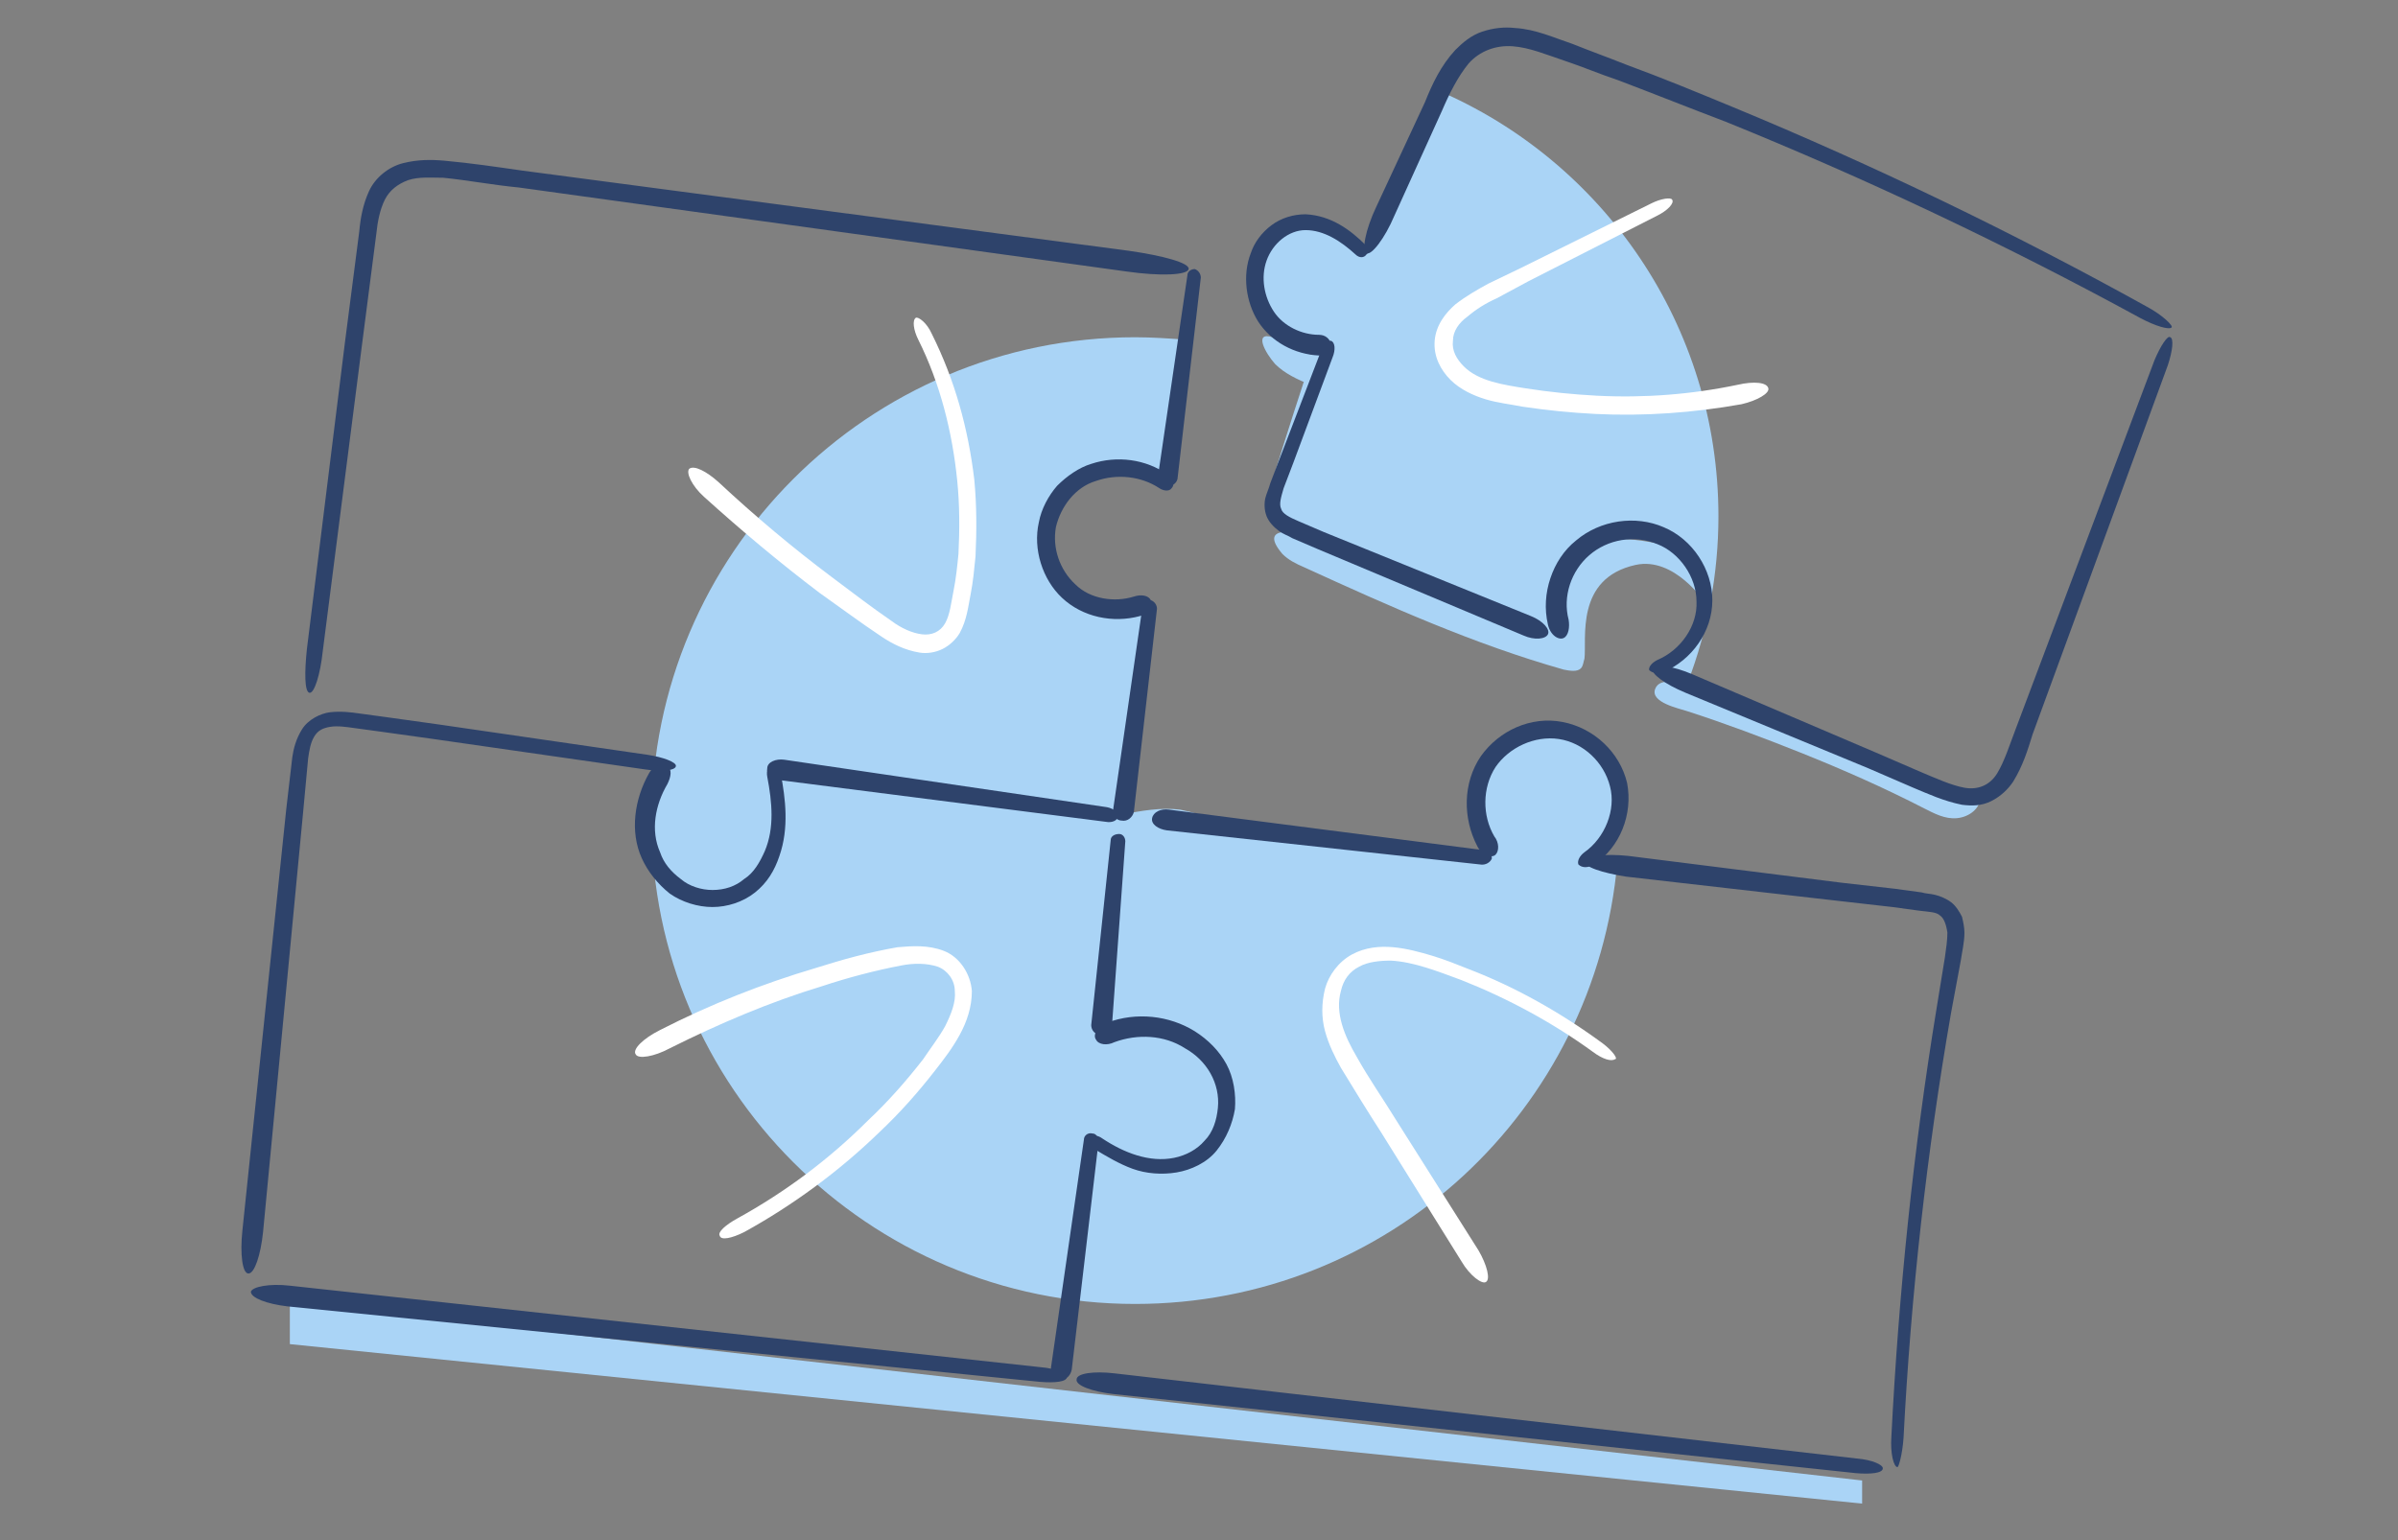 <?xml version="1.0" encoding="utf-8"?>
<!-- Generator: Adobe Illustrator 25.0.0, SVG Export Plug-In . SVG Version: 6.00 Build 0)  -->
<svg version="1.1" id="Capa_1" xmlns="http://www.w3.org/2000/svg" xmlns:xlink="http://www.w3.org/1999/xlink" x="0px" y="0px"
	 width="196.9px" height="126.5px" viewBox="0 0 196.9 126.5" style="enable-background:new 0 0 196.9 126.5;" xml:space="preserve"
	>
<rect x="0" y="0" width="196.9" height="126.5" fill="#808080" stroke="none"/>
<style type="text/css">
	.st0{fill:#AAD4F6;}
	.st1{fill:#2E436B;}
	.st2{fill:#FFFFFF;}
</style>
<g>
	<g>
		<path class="st0" d="M131.2,70.6c0.7-1.1,1.5-2.3,1.8-3.6c0-1.1-0.1-2.3-0.2-3.4c-0.5-1.4-1.6-2.6-3-3.1c-2.1-0.8-4.7-0.3-6.3,1.3
			c-1.6,1.6-2.2,4.1-1.6,6.2c0.2,0.7,0.5,1.5,0,2c-0.5,0.7-1.5,0.4-2.3,0.2c-6.4-1.9-13.4-1-19.7-2.9c-1-0.3-2-0.6-3-0.8
			c-1.6-0.2-3.2,0.1-4.8,0.4c1.5-5.4,0.8-11.2,2.1-16.6c-1.9-0.3-3.7-0.8-5.5-1.5c-0.7-0.3-1.3-0.6-1.8-1.1
			c-0.5-0.5-0.7-1.2-0.8-1.9c-0.3-2.1,0.5-4.3,2-5.7c1.6-1.4,3.9-1.9,5.9-1.4c0.4,0.1,1,0.3,1.3,0c0.2-0.2,0.2-0.4,0.3-0.6
			c0.7-2.9,1.2-5.9,1.6-8.9c0.1-0.6,0.1-1,0.2-1.3c-1.4-0.1-2.8-0.2-4.2-0.2c-21.9,0-39.7,17.8-39.7,39.7
			c0,21.9,17.8,39.7,39.7,39.7c20.8,0,37.8-15.9,39.6-36.3C132.3,70.8,131.7,70.7,131.2,70.6z"/>
		<path class="st0" d="M112.1,20.5c-2-3-7.2-2.7-8.8,0.5s1.1,7.6,4.7,7.5c-1.2,3.6-2.4,7.3-3.5,10.9c-0.2,0.7-0.5,1.6-0.1,2.3
			c0.3,0.8,1.2,1.2,2,1.5c6.3,2.6,12.7,5.2,19,7.9c0.6,0.3,1.4,0.5,2,0.1c0.6-0.4,0.5-1.3,0.6-2c0.2-4.1,5.5-6.9,9-4.7
			c3.5,2.2,3.3,8.2-0.3,10.2c-0.1,0.1,0.9,0.7,1.9,1.3c1.6-4.2,2.5-8.8,2.5-13.6c0-15.7-9.5-29.2-23.1-35
			C116.6,11.8,114.7,16.3,112.1,20.5z"/>
		<path class="st0" d="M104.7,29.9c0.8,0.8,1.9,1.3,2.9,1.7c0.1,0,0.2,0.1,0.3,0c0.1,0,0.1-0.1,0.2-0.2c0.3-0.7,0.5-1.5,0.3-2.3
			c0.1,0.7-3.8-1.4-3.9-1.4C102.9,27.2,103.9,29,104.7,29.9z"/>
		<path class="st0" d="M105.3,45.5c0.5,0.5,1.1,0.8,1.8,1.1c7,3.2,13.9,6.3,21.3,8.4c0.5,0.1,1.1,0.2,1.4-0.1
			c0.2-0.2,0.2-0.5,0.3-0.8c0.2-1.6-0.8-6.6,4.2-7.7c3.2-0.7,5.7,3.1,5.7,3.1c0.3-0.7-0.9-3.6-1.5-4.1c-0.6-0.4-1.4-0.6-2.1-0.7
			c-1.4-0.3-2.8-0.5-4.2-0.4c-1.4,0.1-2.8,0.7-3.7,1.8c-0.9,1.2-1.1,2.8-1.3,4.3c0,0.3-0.1,0.6-0.3,0.8c-0.4,0.4-1.1,0.3-1.7,0.1
			c-3.9-1.3-7.5-3.2-11.2-4.9c-1.8-0.8-3.7-1.6-5.7-2.2C107.2,43.8,103,42.8,105.3,45.5z"/>
		<path class="st0" d="M158,66.4c0.8,0.4,1.7,0.9,2.7,0.8s1.9-0.8,1.9-1.7c-1.6,0-3.2-0.6-4.7-1.2c-6.4-2.6-12.7-5.6-19.2-7.9
			c-0.6-0.2-2.4-0.9-2.8,0.2c-0.4,1.1,2,1.6,2.6,1.8c3.1,1,6.3,2.2,9.3,3.4C151.3,63.2,154.7,64.7,158,66.4z"/>
		<polygon class="st0" points="23.8,107 23.8,110.4 152.9,123.5 152.9,121.6 		"/>
		<g>
			<g>
				<g>
					<path class="st1" d="M26.5,53.5l3.2-25l0.8-6.2l0.4-3.1c0.1-1,0.3-2,0.7-2.8c0.4-0.8,1.1-1.3,1.9-1.6c0.9-0.3,1.9-0.2,2.9-0.2
						c2,0.2,4.1,0.6,6.2,0.8l49.9,6.9c2.8,0.4,5,0.3,5.1-0.2c0.1-0.5-2.1-1.1-4.9-1.5L42.8,14c-2.1-0.3-4.1-0.6-6.3-0.8
						c-1.1-0.1-2.2-0.1-3.4,0.2c-1.2,0.3-2.3,1.2-2.8,2.3c-0.5,1.1-0.7,2.2-0.8,3.3l-0.4,3.1l-0.8,6.2l-3.1,25
						c-0.2,1.9-0.2,3.5,0.2,3.6C25.8,57,26.3,55.4,26.5,53.5z"/>
				</g>
			</g>
		</g>
		<g>
			<g>
				<g>
					<path class="st1" d="M53.2,62L36,59.5l-4.3-0.6l-2.2-0.3c-0.7-0.1-1.5-0.2-2.4-0.1c-0.8,0.1-1.8,0.6-2.3,1.4
						c-0.5,0.8-0.7,1.6-0.8,2.3l-0.5,4.3l-3.6,34.6c-0.2,1.9,0,3.5,0.5,3.5c0.5,0,1-1.5,1.2-3.4l3.3-34.6l0.4-4.3
						c0.1-0.7,0.2-1.3,0.5-1.8c0.3-0.5,0.7-0.7,1.3-0.8c0.6-0.1,1.3,0,2,0.1l2.2,0.3l4.3,0.6L53,63.2c1.3,0.2,2.5,0.1,2.5-0.3
						C55.5,62.6,54.5,62.2,53.2,62z"/>
				</g>
			</g>
		</g>
		<g>
			<g>
				<g>
					<path class="st1" d="M90.9,66.3l-26.5-3.9c-0.7-0.1-1.4,0.2-1.4,0.7c-0.1,0.5,0.5,0.9,1.2,1l26.6,3.4c0.5,0.1,1-0.1,1-0.5
						C91.8,66.7,91.4,66.4,90.9,66.3z"/>
				</g>
			</g>
		</g>
		<g>
			<g>
				<g>
					<path class="st1" d="M95.9,39c-1.8-1.3-4.2-1.6-6.3-0.9c-1,0.3-2,1-2.8,1.8c-0.7,0.8-1.3,1.9-1.5,3c-0.5,2.2,0.3,4.7,1.9,6.2
						c1.7,1.6,4.2,2.1,6.4,1.5c0.8-0.2,1.1-0.9,0.9-1.3c-0.2-0.4-0.8-0.5-1.4-0.3c-1.6,0.5-3.6,0.2-4.8-1c-1.3-1.2-1.9-3-1.6-4.7
						c0.4-1.7,1.6-3.3,3.3-3.8c1.7-0.6,3.7-0.4,5.2,0.6c0.3,0.2,0.8,0.3,1,0C96.5,39.8,96.3,39.3,95.9,39z"/>
				</g>
			</g>
		</g>
		<g>
			<g>
				<g>
					<path class="st1" d="M97.5,22.6L95.1,39c-0.1,0.5,0.3,0.9,0.7,0.9c0.5,0.1,0.9-0.3,0.9-0.7l1.9-16.4c0-0.3-0.2-0.6-0.5-0.7
						C97.8,22.1,97.5,22.3,97.5,22.6z"/>
				</g>
			</g>
		</g>
		<g>
			<g>
				<g>
					<path class="st1" d="M93.8,49.9l-2.4,16.6c-0.1,0.5,0.3,0.9,0.7,0.9c0.5,0.1,0.9-0.3,1-0.7L95,50c0-0.3-0.2-0.6-0.5-0.7
						C94.1,49.3,93.8,49.5,93.8,49.9z"/>
				</g>
			</g>
		</g>
		<g>
			<g>
				<g>
					<path class="st1" d="M63,63.8c0.4,2.1,0.6,4.2-0.2,6.1c-0.4,0.9-0.9,1.8-1.7,2.3c-0.7,0.6-1.6,0.9-2.6,0.9
						c-0.9,0-1.9-0.3-2.6-0.9c-0.8-0.6-1.4-1.3-1.7-2.2c-0.8-1.8-0.4-3.9,0.6-5.6c0.3-0.6,0.4-1.2,0-1.5c-0.3-0.3-1.1-0.1-1.5,0.6
						c-1.2,2.1-1.6,4.8-0.6,7c0.5,1.1,1.3,2.1,2.3,2.9c1,0.7,2.3,1.1,3.5,1.1c1.2,0,2.5-0.4,3.5-1.2c1-0.8,1.6-1.8,2-3
						c0.8-2.3,0.5-4.7,0.1-6.8c-0.1-0.5-0.5-0.9-0.8-0.8C63.1,62.8,62.9,63.3,63,63.8z"/>
				</g>
			</g>
		</g>
		<g>
			<g>
				<g>
					<path class="st1" d="M85.5,112.3l-61.7-6.7c-1.7-0.2-3.1,0.1-3.2,0.5c0,0.5,1.3,1,3,1.2l61.8,6.2c1.2,0.1,2.2,0,2.2-0.4
						C87.6,112.8,86.7,112.4,85.5,112.3z"/>
				</g>
			</g>
		</g>
		<g>
			<g>
				<g>
					<path class="st1" d="M89,93.6l-2.7,18.7c-0.1,0.5,0.3,1,0.7,1c0.5,0.1,0.9-0.3,1-0.8l2.2-18.7c0-0.4-0.2-0.7-0.5-0.7
						C89.3,93,89,93.3,89,93.6z"/>
				</g>
			</g>
		</g>
		<g>
			<g>
				<g>
					<path class="st1" d="M91.2,69l-1.6,15.2c0,0.4,0.3,0.8,0.8,0.8c0.5,0,0.9-0.3,0.9-0.7l1.1-15.2c0-0.3-0.2-0.6-0.5-0.6
						C91.5,68.5,91.2,68.7,91.2,69z"/>
				</g>
			</g>
		</g>
		<g>
			<g>
				<g>
					<path class="st1" d="M89.9,94.4c1,0.6,2,1.2,3.1,1.6c1.1,0.4,2.4,0.5,3.6,0.3c1.2-0.2,2.5-0.8,3.3-1.8c0.8-1,1.3-2.2,1.5-3.4
						c0.1-1.2-0.1-2.6-0.7-3.7c-0.6-1.1-1.5-2-2.6-2.7c-2.1-1.3-4.8-1.6-7.2-0.7c-0.8,0.3-1.2,1-0.9,1.4c0.2,0.4,0.9,0.5,1.5,0.2
						c1.9-0.7,4.1-0.6,5.8,0.5c1.8,1,2.9,2.9,2.7,4.9c-0.1,1-0.4,2-1.1,2.7c-0.6,0.7-1.5,1.2-2.5,1.4c-2,0.4-4.1-0.4-5.9-1.6
						c-0.4-0.3-0.9-0.3-1.1,0C89.2,93.6,89.4,94.1,89.9,94.4z"/>
				</g>
			</g>
		</g>
		<g>
			<g>
				<g>
					<path class="st1" d="M130.9,71c2.1-1.4,3.2-4.1,2.7-6.7c-0.6-2.5-2.7-4.5-5.3-5c-2.6-0.5-5.2,0.7-6.7,2.8
						c-1.5,2.2-1.5,5.1-0.3,7.4c0.4,0.8,1.2,1,1.5,0.7c0.3-0.3,0.3-1-0.1-1.5c-1-1.7-1-4,0.1-5.7c1.1-1.6,3.2-2.6,5.2-2.3
						c2,0.3,3.7,1.9,4.2,3.9c0.5,1.9-0.4,4.2-2.1,5.4c-0.4,0.3-0.6,0.7-0.5,1C129.9,71.3,130.4,71.3,130.9,71z"/>
				</g>
			</g>
		</g>
		<g>
			<g>
				<g>
					<path class="st1" d="M121.6,69.8L96,66.5c-0.7-0.1-1.3,0.2-1.4,0.7c-0.1,0.5,0.5,0.9,1.2,1l25.7,2.8c0.5,0.1,0.9-0.2,1-0.5
						C122.5,70.1,122.1,69.8,121.6,69.8z"/>
				</g>
			</g>
		</g>
		<g>
			<g>
				<g>
					<path class="st1" d="M156.3,118.1c0.6-11.7,1.9-23.4,3.9-34.9l0.8-4.3c0.1-0.7,0.3-1.5,0.3-2.3c0-0.4-0.1-0.9-0.2-1.3
						c-0.2-0.4-0.5-0.9-0.9-1.2c-0.4-0.3-0.9-0.5-1.3-0.6c-0.4-0.1-0.8-0.1-1.1-0.2l-2.2-0.3l-4.4-0.5l-17.5-2.2
						c-1.9-0.2-3.5,0-3.6,0.4c-0.1,0.5,1.5,1,3.4,1.3l17.5,2l4.4,0.5l2.2,0.3c0.8,0.1,1.4,0.1,1.7,0.4c0.3,0.2,0.5,0.7,0.6,1.4
						c0,0.6-0.1,1.3-0.2,2l-0.7,4.3c-1.9,11.6-3.1,23.3-3.7,35.1c-0.1,1.4,0.2,2.5,0.5,2.5C155.9,120.5,156.2,119.5,156.3,118.1z"/>
				</g>
			</g>
		</g>
		<g>
			<g>
				<g>
					<path class="st1" d="M152.5,119.8l-61-7c-1.7-0.2-3.1,0-3.1,0.5c-0.1,0.5,1.3,1,3,1.2l61,6.5c1.2,0.1,2.2,0,2.2-0.4
						C154.6,120.3,153.7,119.9,152.5,119.8z"/>
				</g>
			</g>
		</g>
		<g>
			<g>
				<g>
					<path class="st1" d="M136.6,55.2c2.3-1,4-3.3,4-5.9c0-2.5-1.6-5-4-6c-2.3-1-5.2-0.6-7.2,1.1c-1,0.8-1.7,1.9-2.1,3.1
						c-0.4,1.2-0.5,2.5-0.2,3.8c0.2,0.9,0.9,1.3,1.3,1.1c0.4-0.2,0.5-0.9,0.4-1.5c-0.5-1.9,0.2-4,1.7-5.3c1.5-1.3,3.7-1.7,5.6-0.9
						c1.8,0.7,3.2,2.7,3.2,4.7c0.1,2-1.3,4-3.2,4.8c-0.4,0.2-0.7,0.5-0.7,0.8C135.5,55.2,136,55.4,136.6,55.2z"/>
				</g>
			</g>
		</g>
		<g>
			<g>
				<g>
					<path class="st1" d="M108.4,29l-3.3,8.6l-0.8,2.1c-0.1,0.4-0.3,0.8-0.4,1.2c-0.1,0.4-0.1,1,0.1,1.5c0.2,0.5,0.6,0.9,1,1.2
						c0.4,0.3,0.8,0.4,1.1,0.6l2.1,0.9l16.9,7.1c0.9,0.4,1.8,0.3,2-0.1c0.2-0.4-0.4-1.1-1.4-1.5l-17-6.9l-2.1-0.9
						c-0.7-0.3-1.3-0.6-1.4-1c-0.2-0.4,0-1,0.2-1.7l0.8-2.1l3.2-8.6c0.3-0.7,0.2-1.3-0.1-1.4C109.1,27.9,108.6,28.4,108.4,29z"/>
				</g>
			</g>
		</g>
		<g>
			<g>
				<g>
					<path class="st1" d="M112.1,20.1c-1.2-1.2-2.8-2.4-4.9-2.5c-1,0-2,0.3-2.8,0.9c-0.8,0.6-1.4,1.4-1.7,2.3
						c-0.7,1.8-0.4,4,0.6,5.6c1.1,1.7,3,2.7,5,2.8c0.7,0,1.1-0.5,1-0.9c-0.1-0.5-0.5-0.8-1-0.8c-1.4,0-2.9-0.7-3.7-1.9
						c-0.8-1.2-1.1-2.8-0.6-4.2c0.5-1.4,1.8-2.5,3.2-2.5c1.5,0,2.9,0.9,4.1,2c0.3,0.3,0.7,0.3,0.9,0
						C112.4,20.8,112.4,20.4,112.1,20.1z"/>
				</g>
			</g>
		</g>
		<g>
			<g>
				<g>
					<path class="st1" d="M176.3,25.2c-11-6.1-22.4-11.6-34-16.4c-2.9-1.2-5.8-2.4-8.8-3.5c-1.5-0.6-2.9-1.1-4.4-1.7
						c-1.5-0.5-3-1.2-4.7-1.3c-0.9-0.1-1.8,0-2.7,0.3c-0.9,0.3-1.6,0.9-2.2,1.5c-1.2,1.3-1.9,2.8-2.5,4.3l-4,8.6
						c-0.9,1.9-1.2,3.6-0.8,3.8c0.4,0.2,1.5-1.2,2.3-3.1l3.9-8.6c0.6-1.4,1.3-2.8,2.2-3.9c0.9-1,2.2-1.5,3.6-1.4
						c1.4,0.1,2.8,0.7,4.3,1.2c1.5,0.5,2.9,1.1,4.4,1.6c2.9,1.1,5.9,2.3,8.8,3.4c11.6,4.7,23,10.1,34,16.1c1.3,0.7,2.4,1,2.6,0.8
						C178.5,26.8,177.6,25.9,176.3,25.2z"/>
				</g>
			</g>
		</g>
		<g>
			<g>
				<g>
					<path class="st1" d="M176.9,29.6l-11.4,30.3c-0.5,1.3-0.9,2.6-1.5,3.6c-0.6,1-1.6,1.4-2.7,1.2c-1.1-0.2-2.4-0.8-3.6-1.3
						l-3.7-1.6L139,55.4c-1.6-0.7-3.1-0.9-3.3-0.5c-0.2,0.4,1,1.3,2.7,2l15,6.2l3.7,1.6c1.2,0.5,2.5,1.1,4,1.4
						c0.8,0.1,1.6,0.1,2.4-0.3c0.8-0.4,1.4-1,1.8-1.6c0.8-1.3,1.2-2.6,1.6-3.9L178,30c0.4-1.2,0.5-2.2,0.2-2.3
						C178,27.5,177.4,28.4,176.9,29.6z"/>
				</g>
			</g>
		</g>
	</g>
	<g>
		<g>
			<g>
				<path class="st2" d="M61.1,101.2c4-2.2,7.8-5,11.1-8.2c1.7-1.6,3.2-3.3,4.6-5.1c0.7-0.9,1.4-1.8,2-2.9c0.6-1.1,1-2.3,1-3.6
					c-0.1-1.4-1-2.8-2.3-3.3c-1.3-0.5-2.6-0.4-3.8-0.3c-2.3,0.4-4.5,1-6.7,1.7c-4.4,1.3-8.7,3-12.8,5.1c-1.4,0.7-2.3,1.6-2,2
					c0.2,0.4,1.5,0.2,2.8-0.5c4-2,8.2-3.8,12.5-5.1c2.1-0.7,4.4-1.3,6.5-1.7c1-0.2,2.1-0.2,3,0.1c0.8,0.3,1.4,1.1,1.4,2
					c0.1,0.9-0.3,1.9-0.8,2.9c-0.5,0.9-1.2,1.8-1.8,2.7c-1.4,1.8-2.9,3.5-4.5,5c-3.2,3.2-6.8,5.9-10.8,8.1c-0.9,0.5-1.6,1.1-1.4,1.4
					C59.2,101.9,60.1,101.7,61.1,101.2z"/>
			</g>
		</g>
	</g>
	<g>
		<g>
			<g>
				<path class="st2" d="M131.6,85.7c-3.4-2.5-7.1-4.6-11-6.1c-1-0.4-2-0.8-3-1.1c-1-0.3-2.1-0.6-3.2-0.7c-1.1-0.1-2.3,0-3.4,0.6
					c-1.1,0.6-1.9,1.7-2.2,2.8c-0.3,1.2-0.3,2.4,0,3.5c0.3,1.1,0.8,2.1,1.3,3c1.1,1.8,2.2,3.6,3.3,5.3l6.6,10.6
					c0.7,1.2,1.7,1.9,2,1.7c0.4-0.2,0.1-1.4-0.6-2.6l-6.7-10.6c-1.1-1.8-2.3-3.5-3.3-5.3c-1-1.7-1.8-3.6-1.3-5.4
					c0.2-0.9,0.7-1.6,1.5-2c0.7-0.4,1.7-0.5,2.6-0.5c1.9,0.1,3.9,0.9,5.8,1.6c3.8,1.5,7.5,3.5,10.8,5.9c0.8,0.6,1.5,0.8,1.8,0.6
					C132.9,87,132.4,86.3,131.6,85.7z"/>
			</g>
		</g>
	</g>
	<g>
		<g>
			<g>
				<path class="st2" d="M135.6,16.7L124.9,22l-2.7,1.3c-0.9,0.5-1.8,1-2.7,1.7c-0.8,0.7-1.6,1.7-1.7,3c-0.1,1.3,0.5,2.4,1.3,3.2
					c0.8,0.8,1.9,1.3,2.9,1.6c1,0.3,2,0.4,3,0.6c2,0.3,4,0.5,6,0.6c4,0.2,8.1-0.1,12-0.8c1.3-0.3,2.3-0.9,2.2-1.3
					c-0.1-0.5-1.2-0.6-2.5-0.3c-3.8,0.8-7.7,1.1-11.6,0.9c-1.9-0.1-3.9-0.3-5.8-0.6c-1.9-0.3-3.9-0.6-5.1-1.8
					c-0.6-0.6-1-1.3-0.9-2.1c0-0.8,0.5-1.5,1.2-2c0.7-0.6,1.5-1.1,2.4-1.5l2.6-1.4l10.6-5.4c0.8-0.4,1.4-1,1.2-1.3
					C137.2,16.2,136.4,16.3,135.6,16.7z"/>
			</g>
		</g>
	</g>
	<g>
		<g>
			<g>
				<path class="st2" d="M75.4,27.9c1.8,3.6,2.8,7.6,3.2,11.6c0.2,2,0.2,4,0.1,6c-0.1,1-0.2,2-0.4,3c-0.2,1-0.3,2-0.7,2.7
					c-0.4,0.7-1.1,1-1.9,0.9c-0.8-0.1-1.7-0.5-2.5-1.1c-1.6-1.1-3.3-2.4-4.9-3.6C65.1,45,62,42.4,59,39.6c-1-0.9-2-1.4-2.4-1.1
					c-0.3,0.3,0.2,1.4,1.2,2.3c3.1,2.8,6.2,5.4,9.5,7.9c1.7,1.2,3.3,2.4,5.1,3.6c0.9,0.6,1.9,1.1,3.1,1.3c0.6,0.1,1.3,0,1.9-0.3
					c0.6-0.3,1.1-0.8,1.4-1.3c0.6-1.1,0.7-2.2,0.9-3.2c0.2-1,0.3-2.1,0.4-3.1c0.1-2.1,0.1-4.2-0.1-6.3c-0.5-4.2-1.6-8.2-3.5-12
					c-0.4-0.9-1.1-1.4-1.3-1.3C74.9,26.3,75,27.1,75.4,27.9z"/>
			</g>
		</g>
	</g>
</g>
</svg>

